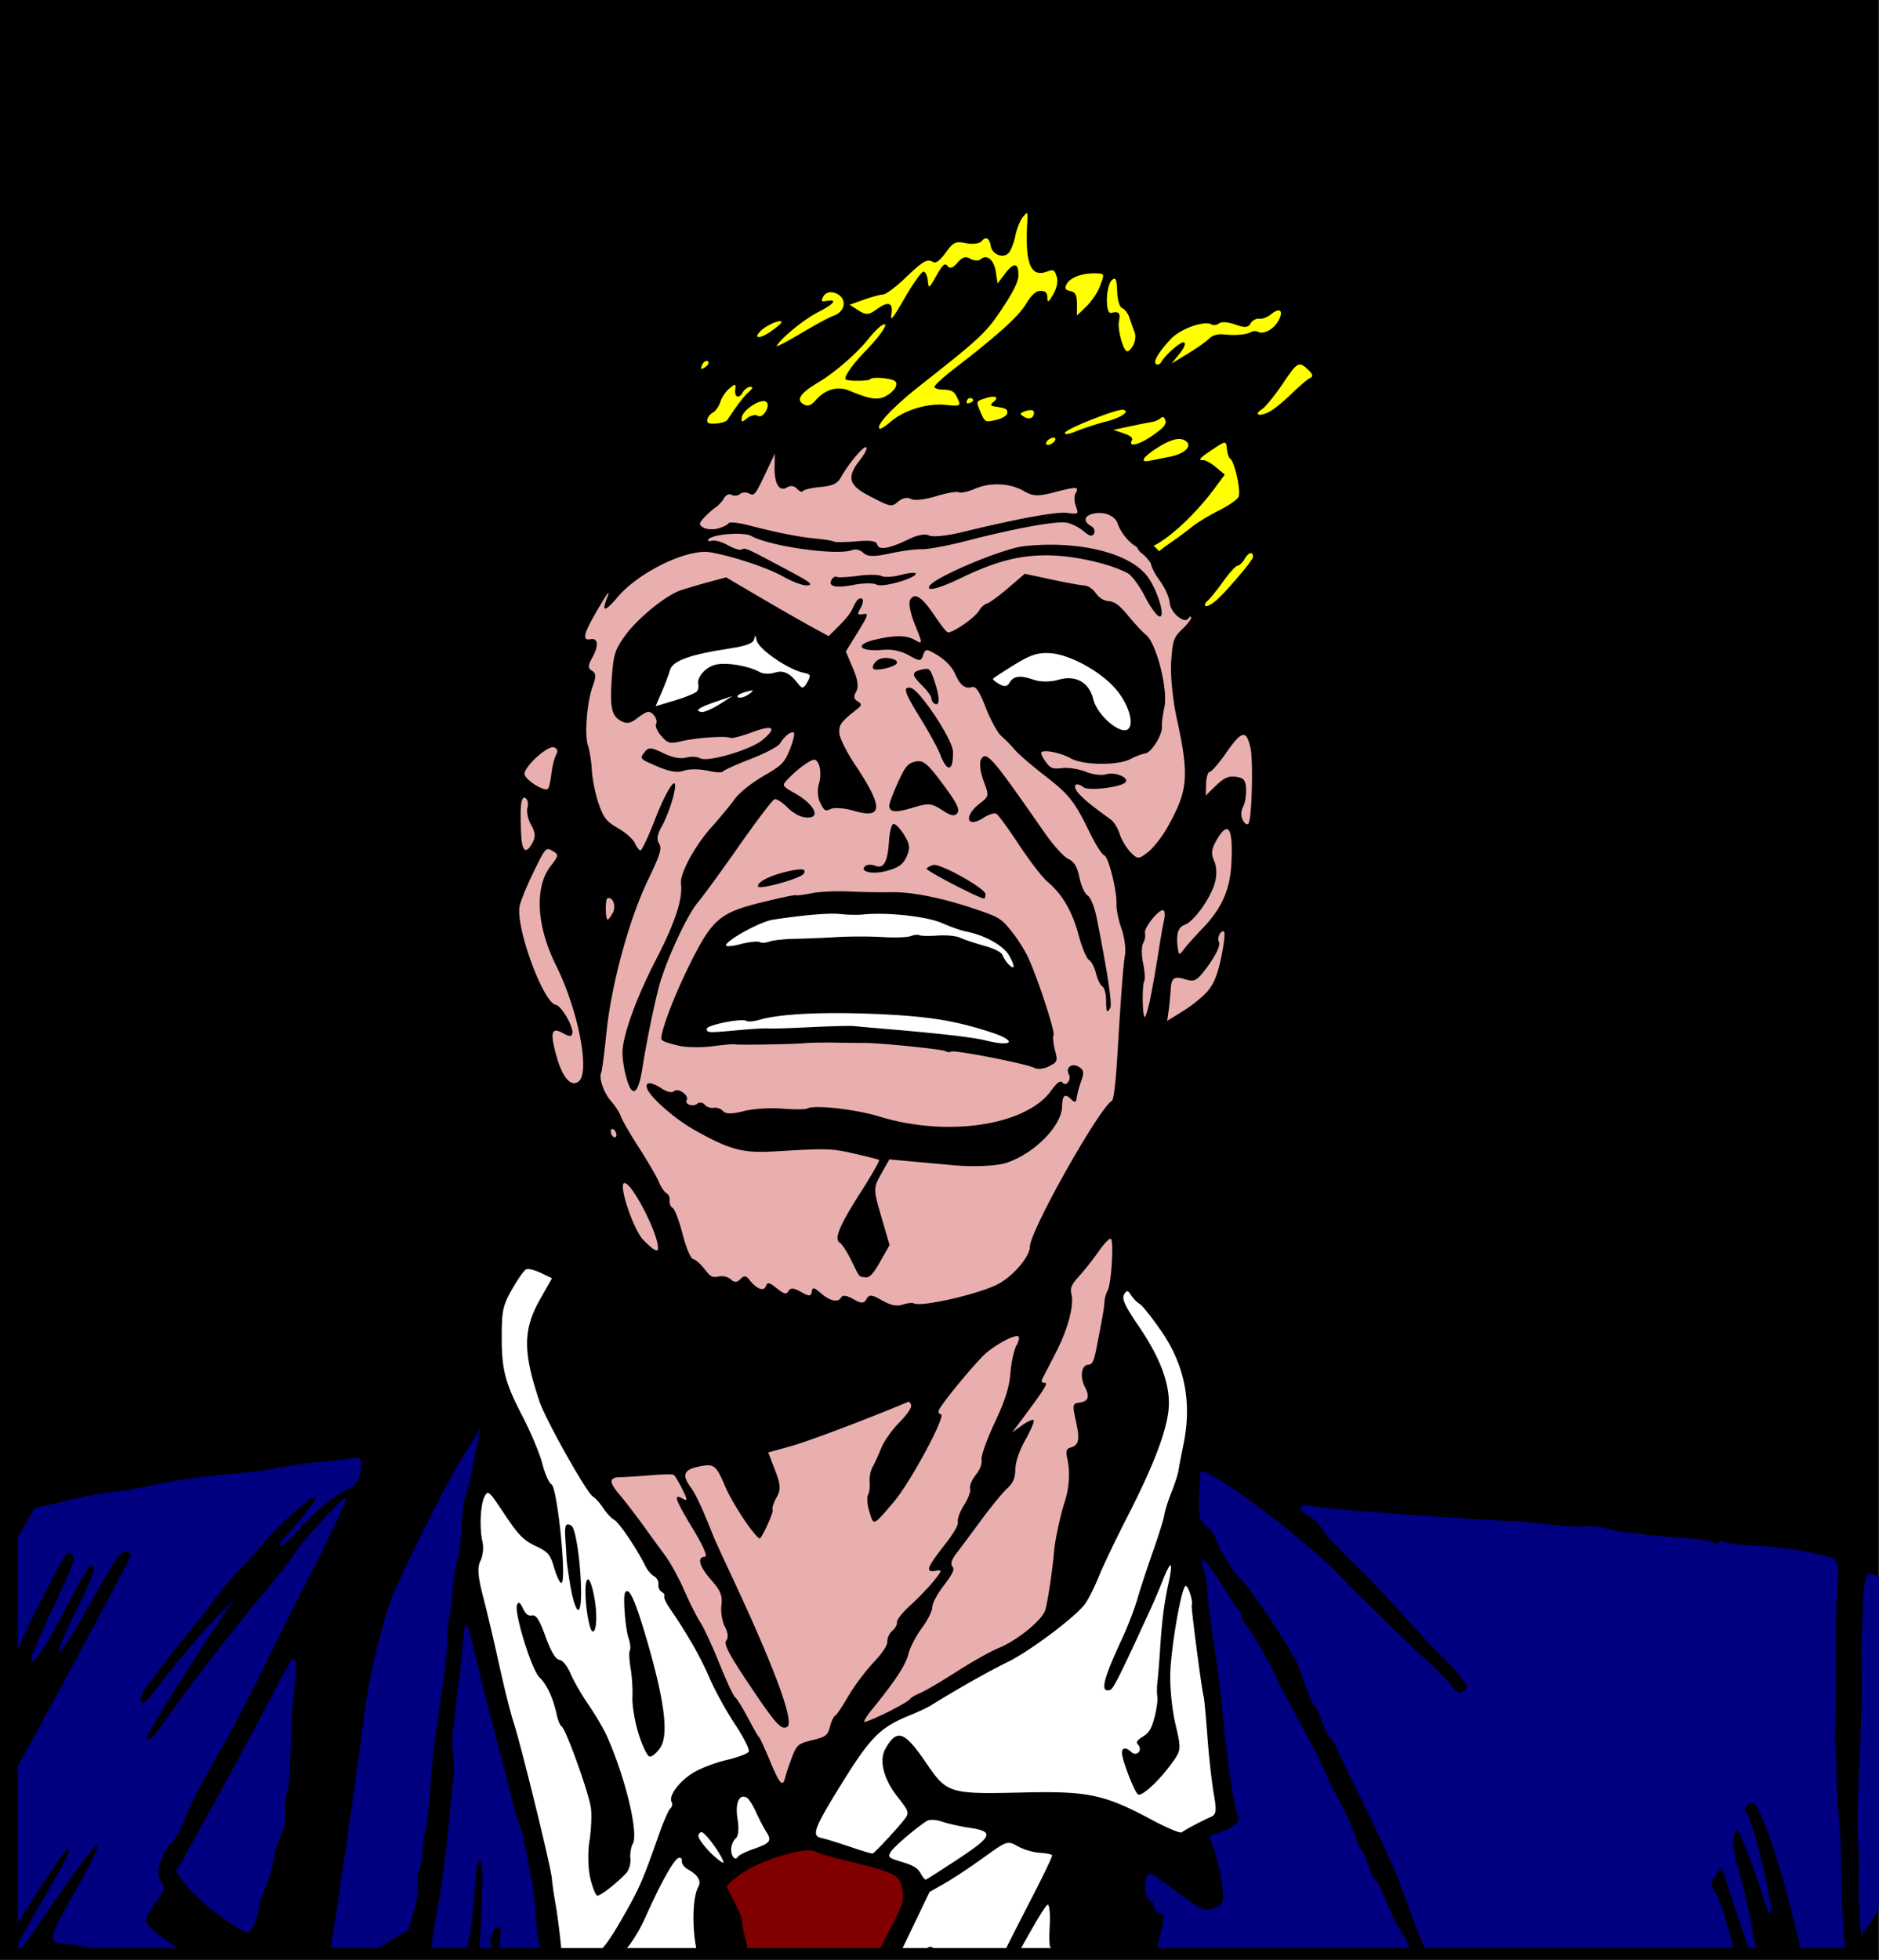 <svg xmlns="http://www.w3.org/2000/svg" width="614.32" height="640.565" viewBox="0 0 575.925 600.53"><rect x="0" y="0" width="575.925" height="600.53" fill="#808080" stroke="none"/><path fill-rule="evenodd" d="M0 0h575.85v600.53H0z"/><path d="M314.74 65.348c-.2-.075-.578.363-1.225 1.172-.852 1.064-1.885 3.625-2.297 5.691-.413 2.067-1.32 4.427-2.014 5.244-1.59 1.871-5.054.6-5.523-2.025-.46-2.565-1.479-3.097-2.856-1.488-.605.707-2.732.968-4.724.58-3.274-.638-3.874-.36-6.235 2.889-1.797 2.472-3.02 3.366-3.918 2.857-1.828-1.036-2.905-.404-8.68 5.102-2.794 2.663-5.769 4.857-6.609 4.875-.84.017-3.489.729-5.889 1.582l-4.363 1.55 2.729 1.74c2.299 1.467 3.16 1.423 5.476-.277 3.63-2.664 5.214-2.173 4.61 1.432-.401 2.39.364 1.456 4.107-5.016 2.53-4.376 5.093-7.977 5.695-8 .602-.023 1.213 1.183 1.356 2.68.252 2.632.337 2.586 2.64-1.479 1.935-3.412 2.579-3.964 3.424-2.937.749.91 1.6.618 3.03-1.035 1.504-1.74 2.467-2.025 3.96-1.178 1.086.615 2.531.66 3.213.098 1.933-1.59 4.039.251 4.606 4.029l.515 3.438 2.293-3.032c2.67-3.53 4.155-3.351 4.094.492-.03 1.947-1.406 4.79-4.838 9.993-4.978 7.548-6.786 9.254-24.974 23.556-8.673 6.82-14.172 12.659-12.705 13.49.28.16 1.806-.82 3.39-2.177 4.126-3.533 11.167-5.692 16.758-5.135 4.492.447 4.759.335 3.87-1.637-1.153-2.555-1.796-2.965-4.768-3.037-1.26-.03-2.382-.39-2.495-.799-.113-.408 2.608-2.915 6.047-5.572 13.625-10.524 19.591-15.901 21.996-19.818 1.815-2.956 3.079-4.083 4.538-4.047 1.51.037 2.029.562 2.046 2.082.02 1.66.353 1.464 1.823-1.078 1.112-1.925 1.508-3.993 1.037-5.418-.707-2.137-.937-2.244-3.117-1.455-4.851 1.754-6.613-2.65-5.92-14.795.12-2.095.153-3.04-.104-3.137zm20.97 18.408c-3.936-.095-7.618 1.25-8.717 3.188-.796 1.404-.567 1.894 1.041 2.234 1.58.334 2.059 1.26 2.059 3.97v3.536l2.826-2.715c1.554-1.494 3.402-4.198 4.107-6.012 1.01-2.595 1.392-3.561.819-3.937-.344-.226-1.033-.237-2.135-.264zm5.775 1.649c-.165.027-.359.14-.586.326-1.998 1.637-2.23 10.7-.26 10.156 2.247-.62 2.857.037 2.333 2.516-.492 2.323 1.088 8.485 2.361 9.207.409.231 1.29-.542 1.957-1.719s.885-2.994.482-4.037a113.512 113.512 0 01-1.56-4.422c-.456-1.387-1.462-2.732-2.238-2.992-.788-.264-1.478-2.542-1.559-5.153-.07-2.293-.224-3.452-.592-3.785a.389.389 0 00-.338-.097zm-86.902 4.138c-.943.027-1.754.48-2.207 1.28-.83 1.464-.676 1.689.96 1.396 3.534-.632 2.388.903-2.546 3.41-4.281 2.175-11.341 7.92-12.738 10.364-.272.478 3.065-1.25 7.42-3.838 4.355-2.59 8.829-5.01 9.94-5.38 3.642-1.209 4.171-4.911 1.493-6.55a5.048 5.048 0 00-1.344-.563 3.43 3.43 0 00-.978-.119zm137.15 5.594c-.526.055-1.27.43-2.172 1.178-1.07.887-2.698 1.501-3.617 1.363-.918-.138-2.101.508-2.629 1.438-.73 1.289-1.845 1.369-4.695.334-2.056-.747-4.27-.92-4.918-.387-.648.533-1.687.697-2.309.363-2.397-1.287-9.687 1.343-12.638 4.559-3.837 4.182-5.446 6.997-4.356 7.615.479.271 1.149.005 1.49-.592 1.388-2.424 6.195-6.547 7.06-6.056.584.33.048 1.615-1.456 3.484l-2.383 2.96 3.422-2.083c4.498-2.739 6.786-4.328 8.438-5.867.744-.694 2.46-1.144 3.816-.996 3.666.397 7.014.15 8.492-.631.722-.381 1.71-.467 2.2-.19 1.726.98 4.802-.605 6.298-3.244 1.01-1.782 1.056-2.935.41-3.197a.94.94 0 00-.453-.05zm-152.656 3.285c-1.197-.004-4.295 1.44-5.79 2.86-2.719 2.579-.492 2.712 3.12.187 1.81-1.265 3.226-2.534 3.147-2.82a.25.25 0 00-.09-.133c-.083-.064-.216-.093-.387-.094zm32.088.946c-.149-.022-.392.055-.738.24-.85.454-2.68 2.262-4.067 4.017-3.627 4.588-10.45 10.528-15.611 13.59-5.45 3.234-6.84 5.318-4.445 6.676 1.23.698 2.322.35 3.619-1.148 2.948-3.409 6.727-4.539 10.283-3.073 6.264 2.583 8.625 2.987 10.963 1.875 2.906-1.382 4.51-3.992 2.984-4.857-1.577-.894-6.97-1.255-7.412-.496-.347.592-6.465.677-7.48.101-.871-.493 1.88-4.477 6.084-8.808 3.9-4.018 6.441-7.577 5.937-8.065a.204.204 0 00-.117-.052zm-54.613 11.242c-.415.027-.892.372-1.198.91-.406.718-.584 1.391-.396 1.498.188.107.9-.265 1.582-.826.682-.562.86-1.237.396-1.5a.678.678 0 00-.384-.082zm181.91 1.086c-1.237-.013-2.46 1.672-5.254 5.82-2.468 3.664-5.346 7.205-6.397 7.87-2.688 1.699-.843 2.387 2.202.821 1.38-.71 4.479-3.22 6.884-5.58 2.406-2.36 4.977-4.532 5.713-4.828.894-.358.782-1.087-.336-2.187-.781-.77-1.389-1.335-1.933-1.645-.307-.174-.594-.268-.88-.271zm-173.235 6.254c-.25-.03-.745.324-1.625 1.046-1.11.913-2.378 2.782-2.816 4.153-.438 1.37-1.464 2.843-2.28 3.271-.815.429-1.574 1.401-1.689 2.16-.164 1.095.387 1.342 2.664 1.196 1.58-.102 3.152-.614 3.495-1.137 2.896-4.427 4.868-7.007 6.462-8.455 1.006-.914 1.34-1.408 1.034-1.582-.102-.058-.277-.077-.52-.068-.748.028-1.79.81-2.316 1.738-1.192 2.103-2.596 1.444-2.264-1.063.108-.815.105-1.23-.145-1.26zm79.344 3.613c-.614-.025-1.56.146-2.761.543-2.615.865-2.639.927-1.444 3.754 1.522 3.6 1.547 3.615 5.149 2.756 1.64-.392 3.071-1.26 3.181-1.932.213-1.301-.303-1.605-3.537-2.078-1.626-.237-1.762-.53-.66-1.438.954-.785 1.083-1.316.572-1.517a1.554 1.554 0 00-.5-.088zm-7.04.422c-.407-.055-.817.121-1.02.48-.272.479-.32.969-.11 1.088.211.12.847-.037 1.414-.348.567-.31.618-.798.112-1.085a1.104 1.104 0 00-.397-.135zm-63.614.92c-2.16.067-6.296 3.023-6.557 5.007-.199 1.514.042 1.55 1.631.247 1.025-.842 2.464-1.19 3.197-.774.842.477 1.786-.046 2.565-1.42.757-1.336.741-2.455-.047-2.902-.211-.12-.48-.168-.79-.158zm110.307 2.66c-1.799-.334-17 5.64-17.764 6.98-.416.735 1.055.563 3.365-.39 2.259-.933 6.374-2.27 9.145-2.973 4.09-1.037 6.825-2.698 5.886-3.387-.134-.098-.342-.176-.632-.23zm-28.528.125c-.505.03-1.12.161-1.683.375-1.523.577-1.518.864.025 1.738 1.061.602 2.159.49 2.584-.26.407-.717.396-1.498-.023-1.736a1.121 1.121 0 00-.44-.113 3.068 3.068 0 00-.463-.004zm40.7 2.105c-.205.007-.447.138-.739.387-.582.495-1.705.993-2.494 1.105-.79.113-3.788.705-6.664 1.317l-5.229 1.113 3.13 1.069c2.13.727 2.94 1.405 2.535 2.12-1.268 2.237 2.18 1.438 6.363-1.476 3.349-2.332 4.27-3.42 3.902-4.602-.177-.569-.368-.897-.611-1a.463.463 0 00-.194-.033zm-33.5 6.315c-.458.003-1.088.26-1.6.681-.682.562-.903 1.212-.49 1.446.412.233 1.308-.034 1.99-.596.682-.562.902-1.214.49-1.447a.786.786 0 00-.39-.084zm38.687.424c-1.794-.076-4.216.923-7.398 3.037-4.024 2.672-4.832 4.208-1.913 3.634 1.246-.244 4.16-.826 6.479-1.293 4.674-.94 6.968-3.504 4.422-4.947-.464-.262-.992-.406-1.59-.431zm13.732 1.115c-.523.013-1.48.629-3.32 1.844-4.296 2.835-4.965 3.58-3.154 3.511.688-.026 2.444.962 3.902 2.194l2.652 2.236-2.816 3.818c-6.091 8.265-13.922 15.492-19.025 18.014.56.382 1.003.886 1.484 1.361l.24.301a26.32 26.32 0 012.403-1.861c2.594-1.777 6.01-4.286 7.593-5.574 1.583-1.29 5.252-3.527 8.155-4.975 2.902-1.448 5.678-3.338 6.166-4.2.884-1.56-1.165-11.004-2.559-11.794-.403-.229-.844-1.57-.978-2.983-.106-1.1-.18-1.72-.543-1.86a.498.498 0 00-.2-.032zm8.108 33.844c-.508-.026-1.294.661-1.873 1.683-.662 1.168-1.655 2.141-2.207 2.162-.552.021-2.546 2.199-4.43 4.838-1.884 2.64-4.046 5.31-4.805 5.934-.758.624-1.023 1.336-.59 1.582.434.246 1.955-.572 3.381-1.819 2.594-2.266 9.722-10.53 10.946-12.689.357-.63.255-1.366-.223-1.637a.447.447 0 00-.2-.054z" fill="#ff0"/><path d="M265.282 137.04c-1.172.23-5.288 5.233-7.637 9.376-1.01 1.784-2.544 2.48-6.191 2.81-2.666.242-5.052.803-5.305 1.249-.252.446-1.078.143-1.834-.672-.904-.975-1.976-1.121-3.144-.424-2.358 1.406-3.883-1.217-3.764-6.478l.088-3.887-3.113 6.568c-2.816 5.944-3.265 6.485-4.71 5.666-.877-.497-2.153-.446-2.835.116-.682.561-1.84.68-2.572.265-.767-.434-1.766.007-2.352 1.041-.56.989-1.728 2.266-2.598 2.838-.869.572-2.447 1.972-3.507 3.11-1.62 1.736-1.647 2.228-.172 3.064.966.548 2.98.657 4.48.242 1.5-.414 2.944-1.136 3.207-1.601.264-.465 3.07-.168 6.237.66 8.408 2.198 15.424 3.58 20.623 4.062 2.52.234 4.95.635 5.402.89.451.257 3.531.229 6.846-.06 4.398-.383 6.14-.116 6.443.983.508 1.836 3.588 1.302 9.832-1.707 2.603-1.255 4.986-1.674 6.057-1.067.97.55 5.437.108 9.927-.982 17.55-4.26 29.12-6.379 32.457-5.943 3.447.45 3.478.424 2.6-2.053-.489-1.379-.527-3.145-.084-3.926.446-.787.619-1.284.303-1.506-.527-.37-2.408.027-6.643 1.133-5.104 1.333-6.71 1.287-9.373-.271-4.305-2.52-10.288-2.826-15.096-.774-2.169.926-4.422 1.412-5.007 1.08-.586-.332-3.722.218-6.97 1.223-3.246 1.004-6.691 1.379-7.655.832-1.07-.606-2.556-.328-3.813.713-2.227 1.845-2.195 1.849-9.072-1.7-6.191-3.193-6.862-5.704-2.885-10.78 1.625-2.075 2.486-3.809 2.024-4.071a.278.278 0 00-.194-.02zm72.014 20.154a8.072 8.072 0 00-2.512.281c-2.558.707-2.731 2.382-.383 3.713.943.534 1.354 1.55.928 2.3-.593 1.047-1.324.871-3.297-.794-1.394-1.177-3.763-2.328-5.265-2.559-3.264-.501-15.913 1.812-30.311 5.545-5.753 1.492-11.985 2.663-13.848 2.604-1.863-.06-6.297.527-9.853 1.304-4.822 1.054-6.886 1.01-8.113-.16-1.01-.962-2.387-1.29-3.557-.846-4.529 1.717-25.257-1.202-30.785-4.336-2.39-1.354-12.153-.555-13.201 1.08-.282.441.223.599 1.123.35s3.098.378 4.888 1.393c1.79 1.014 3.69 1.605 4.221 1.314 1.11-.608 1.072-.624 13.256 5.854 7.81 4.152 8.836 4.913 6.928 5.134-1.29.15-4.51-1.025-7.59-2.771-4.63-2.624-15.51-6.23-22.229-7.365-6.987-1.181-21.915 6.048-28.435 13.771-3.804 4.506-4.9 4.633-3.274.377 1.112-2.91.547-2.264-2.46 2.82-4.665 7.885-5.265 10.158-2.551 9.672 2.452-.438 2.633 1.985.44 5.895-1.223 2.184-1.213 3.048.042 3.76 1.217.69 1.283 1.847.264 4.58-1.812 4.853-2.637 15.022-1.493 18.4.504 1.488 1.036 4.882 1.182 7.541.146 2.66 1.064 7.189 2.04 10.065 1.52 4.483 2.376 5.575 6.001 7.662 2.326 1.338 4.654 3.419 5.172 4.62.518 1.203 1.286 2.171 1.709 2.155.422-.016 2.406-4.242 4.402-9.392 4.177-10.765 7.667-15.062 5.557-6.84-.708 2.76-2.216 6.671-3.35 8.693-1.503 2.68-1.756 4.16-.933 5.461.94 1.488.382 3.33-3.354 11.086-5.822 12.089-11.213 31.828-12.756 46.701-.659 6.354-1.376 11.896-1.593 12.316-.848 1.64.691 6.204 2.964 8.797 1.314 1.499 2.69 3.638 3.059 4.756.37 1.118 2.87 5.44 5.555 9.602 2.684 4.162 5.396 8.829 6.029 10.373.633 1.544 1.697 3.117 2.365 3.496.668.379 1.108 1.403.977 2.277-.132.874.28 1.884.916 2.244.635.36 2.013 3.991 3.062 8.069 1.05 4.077 2.492 7.503 3.207 7.611.716.109 2.277 1.464 3.467 3.012 1.885 2.45 2.456 2.75 4.42 2.316 1.24-.273 2.906.133 3.7.905 1.01.982 1.878.956 2.894-.088 1.078-1.109 1.76-1.093 2.648.064 2.221 2.891 4.525 3.84 5.155 2.121.49-1.34 1.057-1.235 3.378.629 2.237 1.796 2.947 1.958 3.592.82.59-1.039 1.61-.96 3.82.293 2.454 1.39 3.069 1.382 3.284-.047.223-1.482.644-1.428 2.699.35 2.898 2.507 5.375 3.046 6.322 1.375.457-.805 1.708-.63 3.73.516 2.466 1.397 3.234 1.394 4.032-.014.835-1.473 1.568-1.412 4.768.402 2.675 1.517 4.527 1.895 6.34 1.295 1.408-.466 2.928-.639 3.376-.385 2.13 1.208 19.291-2.662 25.577-5.767 4.656-2.3 10.002-8.484 10.02-11.588.026-4.854 21.278-42.604 25.192-44.75.44-.241 1.116-5.62 1.5-11.951 1.288-21.235 1.886-29.205 2.46-32.686.313-1.902-.17-5.539-1.077-8.082-.906-2.543-1.6-5.889-1.539-7.435.167-4.277-2.441-14.632-3.787-15.034-.655-.195-2.694-3.443-4.533-7.218-4.595-9.432-6.194-11.425-14.004-17.465-3.736-2.89-7.726-6.346-8.865-7.682-1.14-1.335-2.993-3.22-4.12-4.19-1.126-.968-3.244-4.834-4.706-8.587-1.963-5.038-3.061-6.714-4.188-6.402-2.242.62-3.681-.504-5.291-4.123-.885-1.99-2.881-4.11-5.219-5.543-3.494-2.144-3.841-2.156-4.52-.153-.666 1.97-1.07 1.98-4.363.113-2.435-1.38-5.083-1.937-8.06-1.695-7.311.595-8.842-1.604-2.195-3.152 6.01-1.4 9.437-1.365 12.068.127 2.425 1.375 2.427 1.248.05-4.596-1.462-3.597-2.051-6.701-1.468-7.73 1.332-2.35 3.615-.87 7.41 4.802 1.704 2.546 3.493 4.856 3.979 5.131 1.12.636 8.455-4.384 9.754-6.676.538-.949 1.616-1.9 2.392-2.115.777-.215 3.695-2.352 6.486-4.75l5.077-4.36 8.146 1.747c4.48.96 9.013 1.793 10.07 1.848 1.166.06 2.564.982 3.55 2.34 1.116 1.538 2.384 2.314 4.048 2.474 1.808.174 3.29 1.295 5.842 4.412 1.88 2.298 4.395 4.989 5.586 5.983 3.172 2.647 6.704 16.72 5.553 22.117-.514 2.408-.853 5.01-.756 5.781.301 2.393-3.148 8.061-5.074 8.34-.986.142-3.045.92-4.577 1.73-3.903 2.064-14.549 1.925-18.37-.242-3.048-1.727-8.411-2.77-8.975-1.744-.16.282.464 1.564 1.379 2.844 1.42 1.987 2.158 2.267 5.05 1.916 1.864-.227 5.121.285 7.239 1.136 2.117.852 4.93 1.191 6.25.754 2.456-.812 6.841.879 6.023 2.323-.889 1.568-11.284 2.907-12.947 1.668-2.669-1.988-3.656-.338-1.285 2.146 1.938 2.03 3.407 3.213 9.605 7.732.97.708 2.207 2.715 2.748 4.46.541 1.744 2.025 4.232 3.297 5.529 2.192 2.235 2.471 2.234 5.36-.004 1.675-1.299 4.387-4.77 6.029-7.713 6.333-11.36 6.67-15.51 2.73-33.588-1.192-5.47-1.924-13.06-1.644-17.049.46-6.565.756-7.435 3.418-9.984 1.602-1.536 2.819-3.14 2.7-3.567-.117-.426-.474-.32-.79.239-1.123 1.98-5.584-1.686-5.782-4.75-.103-1.607-1.515-4.709-3.136-6.893-1.388-1.87-2.466-4.02-2.658-5.213-.038-.054-.08-.104-.118-.158-.361-.551-.8-1.053-1.214-1.564-.496-.514-.988-1.013-1.582-1.416-.58-.506-1.06-1.084-1.352-1.805l.021-.012c-2.375-1.298-4.97-4.37-5.906-7.2-.623-1.881-2.81-3.121-5.277-3.233zm43.857 67.996c-1.136-.051-2.774 1.82-5.517 5.756-2.12 3.04-4.304 5.547-4.852 5.568-.548.02-1.045 1.664-1.105 3.648l-.11 3.61 2.762-2.7c3.091-3.023 4.463-3.551 7.47-2.867 1.564.356 2.088 1.3 2.134 3.844.033 1.855-.361 4.113-.875 5.02-.515.907-.732 2.385-.483 3.285.48 1.738 1.646 2.773 2.14 1.9 1-1.763 1.432-19.276.57-23.054-.493-2.157-.986-3.462-1.675-3.872a.967.967 0 00-.459-.138zm-211.781 3.773c-2.25.165-8.24 5.611-8.604 8.028-.264 1.758 6.49 6.009 7.295 4.59.28-.494.719-2.636.975-4.76.256-2.125.9-4.63 1.43-5.563.563-.994.457-1.688-.323-2.097a2.572 2.572 0 00-.375-.159 1.019 1.019 0 00-.398-.039zm-8.775 15.475c-.974.19-1.211 3.492-.856 11.142.247 5.323 1.412 6.301 3.375 2.838 1.094-1.93 1.018-3.312-.308-5.62-.968-1.685-1.479-4.074-1.137-5.31.342-1.235.067-2.56-.611-2.945-.17-.096-.324-.132-.463-.105zm215.486 9.64c-.788-.128-1.893 1.052-3.309 3.55-1.472 2.596-1.605 4.008-.595 6.236.78 1.72.838 4.455.146 6.79-1.435 4.848-6.443 11.763-9.228 12.745-2.134.752-2.726 3.056-2 7.771.223 1.455.534 1.422 1.693-.187.78-1.084 3.448-4.078 5.926-6.653 5.695-5.918 8.249-11.638 8.69-19.449.358-6.365.02-9.93-1.005-10.668a.743.743 0 00-.318-.135zm-208.234 6.118c-.927.133-1.73 1.742-4.207 6.79-2.003 4.081-3.957 8.822-4.342 10.538-1.412 6.28 7.164 29.767 11.1 30.398 1.66.267 5.345 6.571 5.036 8.621-.17 1.134-.914 1.155-2.816.077-3.63-2.058-4.116-.328-2.01 7.144 1.852 6.568 4.473 9.479 6.805 7.559 3.512-2.891-.247-21.986-6.992-35.518-5.97-11.977-6.649-23.85-1.727-30.299 2.581-3.381 2.62-3.652.662-4.761-.642-.364-1.088-.61-1.51-.55zm18.818 14.986c-.146-.013-.3.001-.459.045-.698.193-.696 6.169.002 6.564.184.105.897-.802 1.584-2.013.936-1.652.424-3.935-.711-4.48a1.202 1.202 0 00-.416-.116zm169.69 3.73c-1.532.109-5.83 5.523-5.41 7.038.211.765-.041 2.142-.561 3.06-.52.918-.53 3.673-.022 6.121.509 2.449.675 4.893.37 5.432-.729 1.285-.581 11.268.163 11.062.316-.087 1.124-2.905 1.795-6.26.671-3.354 1.733-9.429 2.36-13.5.626-4.07 1.409-8.54 1.74-9.933.331-1.393.255-2.727-.168-2.967a.47.47 0 00-.268-.052zm18.43 6.463c-.897.112-1.764 2.145-1.175 3.22.636 1.16-1.438 5.133-4.955 9.485-1.94 2.402-2.848 2.765-5.158 2.051-3.676-1.135-4.491-.571-4.69 3.246a84.42 84.42 0 01-.615 6.305l-.453 3.135 5.04-3.121c2.769-1.716 6.169-4.515 7.556-6.22 1.81-2.224 2.945-5.149 4.025-10.364.827-3.996 1.191-7.44.807-7.659a.608.608 0 00-.383-.078zm-187.095 60.57c-.305.003-.51.295-.492.78.025.646.438 1.397.916 1.668.479.271.849-.036.824-.682-.024-.646-.435-1.396-.914-1.668a.672.672 0 00-.334-.097zm3.844 16.583a.514.514 0 00-.226.008c-1.788.494 2.837 14.275 5.82 17.34 2.89 2.97 4.396 3.917 4.531 2.851.47-3.722-7.085-18.751-9.863-20.11a.983.983 0 00-.262-.09zM340.48 379.59c-.414-.235-2.109 1.52-3.767 3.899-1.659 2.379-4.327 5.76-5.93 7.515-2.381 2.608-2.813 3.623-2.367 5.555.834 3.613-1.129 10.837-4.95 18.217a3591.1 3591.1 0 00-4.046 7.83c-.327.642.002 1.143.734 1.115 1.288-.049.167 1.733-7.787 12.35l-2.115 2.824 2.91-2.086c1.6-1.147 3.228-1.907 3.615-1.688.388.22-.677 2.85-2.365 5.844-1.943 3.449-3.116 6.813-3.197 9.178-.101 2.955-.64 4.208-2.582 6.008-1.35 1.25-4.88 5.557-7.84 9.568-2.961 4.012-6.38 8.603-7.602 10.205-1.545 2.027-1.934 3.263-1.279 4.059.74.898.185 2.137-2.586 5.777-2.155 2.832-3.548 5.461-3.58 6.76-.03 1.207-1.422 3.97-3.225 6.39-1.745 2.345-3.588 5.906-4.093 7.915-.864 3.433-3.998 8.2-11.266 17.132-1.496 1.84-2.49 3.475-2.207 3.635.283.16 3.413-1.141 6.957-2.89 3.544-1.75 6.649-3.54 6.899-3.98.25-.441 1.709-1.323 3.242-1.962s6.582-3.602 11.22-6.584c4.64-2.982 10.404-6.22 12.809-7.195 5.612-2.276 13.184-8.39 14.248-11.506.729-2.133 2.268-12.35 2.793-18.547.269-3.169 1.953-10.887 3.238-14.83 1.378-4.225 1.674-9.177.78-13.082-.529-2.307-.315-3.093.933-3.438 2.621-.724 2.968-2.386 1.694-8.11-1.1-4.94-1.022-5.43.904-5.653 2.907-.338 3.446-1.726 1.863-4.803-1.624-3.159-1.07-6.771 1.049-6.851 1.213-.046 1.7-1.041 2.486-5.057 1.92-9.81 2.35-12.297 2.451-14.21.057-1.065.497-2.633.979-3.483 1.14-2.012 1.961-15.265.98-15.82zm-28.925 29.82c-1.682.136-5.872 2.39-9.057 4.973-2.609 2.115-12.184 13.523-14.523 17.305-.517.833-.337 1.55.418 1.664 1.754.265-9.34 20.882-14.477 26.902-6.367 7.463-6.095 7.351-7.438 2.989-.65-2.116-.844-4.446-.43-5.178.416-.733.645-2.5.509-3.928-.137-1.428.269-3.511.9-4.63.634-1.119 1.82-3.722 2.645-5.784.827-2.068 3.289-5.568 5.494-7.807 2.414-2.451 3.863-4.555 3.662-5.318-.184-.694-.561-1.167-.84-1.05-13.8 5.74-30.705 12.118-36.012 13.585l-6.943 1.918 2.103 5.444c1.737 4.495 1.812 5.952.438 8.376-.915 1.615-1.45 3.324-1.188 3.801.375.684-3.476 9.066-4.021 8.754-1.9-1.088-8.276-10.723-10.453-15.803-2.973-6.936-3.45-7.274-8.621-6.132-4.07.898-4.682 2.54-2.217 5.94 1.789 2.466 3.767 6.692 7.152 15.274.39.99 2.931 6.541 5.649 12.338 13.105 27.963 19.31 44.801 16.976 46.08-1.87 1.026-3.492-.777-11.685-13-6.223-9.282-7.86-12.434-6.983-13.441.69-.79.53-2.456-.402-4.172-.853-1.57-1.35-4.53-1.104-6.578.366-3.038-.217-4.489-3.173-7.871-3.657-4.183-4.378-6.974-1.825-7.07.848-.033-.585-3.321-3.687-8.454-5.524-9.139-6.176-11.009-3.244-9.347 1.625.921 1.617.486-.059-2.906-1.084-2.196-2.282-4.169-2.66-4.383-.378-.214-3.668-.14-7.315.164-3.646.304-7.595.556-8.777.564-3.739.025-3.856 1.358-.47 5.366 1.81 2.142 5.024 6.31 7.144 9.263a858.431 858.431 0 006.787 9.317c1.614 2.171 4.287 7.039 5.94 10.816 1.652 3.777 3.86 8.166 4.908 9.752 1.048 1.586 3.684 7.287 5.857 12.668 2.173 5.38 4.326 9.994 4.783 10.254.458.26 2.197 3.056 3.866 6.215 1.668 3.158 3.22 5.848 3.449 5.978.229.13 1.68 3.26 3.222 6.953 3.19 7.64 4.04 8.583 4.834 5.373.31-1.247 1.259-4.067 2.112-6.265 1.431-3.687 1.912-4.082 6.195-5.11 4.053-.972 4.736-1.487 5.373-4.05.402-1.615 1.113-3.145 1.58-3.4.468-.257 2.259-2.907 3.98-5.89 1.722-2.982 5.155-7.6 7.63-10.261 3.052-3.283 4.474-5.435 4.421-6.69-.042-1.017.65-2.47 1.541-3.23.891-.76 1.532-1.956 1.422-2.658-.109-.702 1.734-3.021 4.094-5.153 2.36-2.131 5.57-5.465 7.133-7.41 2.595-3.228 2.658-3.503.73-3.158-3.333.596-2.903-.832 2.211-7.377 3.368-4.309 4.69-6.592 4.483-7.744-.161-.898.712-3.18 1.94-5.074 1.226-1.895 2.04-4.13 1.81-4.965-.236-.853.518-2.687 1.72-4.184 1.3-1.617 2-3.445 1.784-4.652-.2-1.116 1.563-6.09 4.013-11.324 3.26-6.965 4.49-10.849 4.848-15.303.263-3.283 1.085-7.047 1.826-8.365.746-1.316 1.002-2.594.578-2.834-.127-.073-.316-.096-.556-.077z" fill="#e9afaf"/><path d="M211.948 164.6c-3.48-.03-12.002 2.868-15.187 5.83-1.513 1.406-3.603 3.263-4.643 4.125-4.561 3.782-2.422 3.335 3.402-.71 3.508-2.438 8.852-5.075 11.875-5.86 3.024-.786 5.675-1.74 5.891-2.121.296-.523.201-.869-.185-1.065-.262-.132-.656-.195-1.153-.199zm111.074 2.314c-2.95-.04-5.99.095-9.062.424-6.515.698-27.237 9.38-29.035 12.164-1.226 1.9 2.878.87 9.705-2.431 11.022-5.332 18.84-7.234 28.166-6.856 7.764.315 17.945 2.742 22.896 5.457 1.217.668 3.531 3.796 5.145 6.951 1.613 3.156 3.61 5.966 4.435 6.245 2.238.755-.58-8.494-3.824-12.551-1.404-1.756-3.424-3.304-5.922-4.612-5.62-2.943-13.654-4.667-22.504-4.79zm-43.097 8.618c-.834.002-2.278.231-3.875.646-2.434.632-5.088.774-5.899.315-.81-.46-4.044-.482-7.187-.051-3.143.43-6.078.578-6.52.328-.442-.25-1.136.13-1.543.848-1.202 2.12 1.206 2.677 6.842 1.58 2.906-.566 6.07-.582 7.033-.036 1.724.977 12.269-2.073 11.89-3.439-.012-.048-.056-.086-.128-.115-.125-.052-.335-.077-.613-.076zM222.546 176.9l-5.434 1.477c-2.989.812-6.806 1.94-8.484 2.508-4.606 1.557-13.334 8.692-17.102 13.98-2.877 4.04-3.424 5.633-3.88 11.3-.816 10.128-.321 13.036 2.488 14.628 1.9 1.078 3.019.939 5.023-.625 1.418-1.106 2.99-2.027 3.494-2.047 1.468-.055 3.14 2.49 2.442 3.721-.352.62.364 2.27 1.588 3.666 2.015 2.3 2.61 2.45 6.28 1.594 4.602-1.073 13.663-1.683 14.864-1.002.44.249 3.424-.517 6.633-1.701 6.557-2.419 7.823-1.565 3.355 2.263-3.577 3.066-16.92 7.003-19.253 5.68-.905-.513-2.837-.606-4.293-.203-1.714.474-4.177-.01-6.98-1.371-3.793-1.84-4.52-1.863-5.813-.184-1.453 1.887-1.386 1.958 3.925 4.227 3.942 1.684 6.177 2.043 8.26 1.33 1.57-.538 4.8-.534 7.178.01 2.378.543 4.508.662 4.734.264.226-.399 4.053-2.131 8.504-3.85 4.452-1.719 8.5-3.842 8.998-4.72 1.21-2.135 3.358-3.843 4.217-3.356.382.217-.132 2.477-1.147 5.023-1.681 4.222-2.402 4.952-8.183 8.293-3.487 2.015-7.391 5.137-8.676 6.938-1.284 1.8-4.58 5.784-7.328 8.853-5.013 5.602-9.636 14.196-9.24 17.182.61 4.6-1.76 11.838-7.54 23.043-6.102 11.83-10.201 23.075-10.39 28.5-.054 1.55.399 4.78 1.004 7.178 1.799 7.126 3.742 6.354 5.068-2.012 1.474-9.297 4.141-22.108 5.567-26.733 2.519-8.17 8.436-20.689 11.443-24.212 1.562-1.83 7.244-9.623 12.627-17.319 5.383-7.696 10.289-14.14 10.9-14.318.612-.178 2.335.9 3.83 2.394 1.704 1.703 3.672 2.864 5.272 3.11 5.388.827 3.63-3.653-2.88-7.344-3.982-2.257-4.026-2.348-2.15-4.316 3.265-3.424 7.539-6.423 8.432-5.916 1.498.849 2.003 4.452 1.055 7.523-.506 1.638-.293 4.188.469 5.67 1.295 2.519 1.511 2.638 3.32 1.822 1.064-.48 4.204-.213 6.977.592 9.008 2.615 9.084-1.04.302-14.215-2.524-3.787-4.667-8.085-4.761-9.553-.17-2.636.424-3.423 5.78-7.668 1.101-.871 1.057-1.412-.169-2.107-1.162-.658-1.298-1.534-.457-2.96.826-1.403.524-3.608-.982-7.167l-2.174-5.142 3.638-5.907c3.263-5.294 3.433-5.872 1.627-5.549-1.747.313-1.844.059-.722-1.92.711-1.254.902-2.504.424-2.775-.922-.522-1.819.452-3.063 3.322-.418.964-2.204 3.185-3.967 4.936l-3.205 3.184-5.373-2.928c-2.956-1.61-10.033-5.664-15.725-9.008l-10.347-6.082zm48.808 24.714c-1.608.027-2.823.696-3.574 1.984-.346.594-.329 1.232.04 1.42 1.186.605 6.416-.674 7.005-1.713.229-.403.071-.765-.44-1.059-.306-.175-.74-.325-1.294-.445a7.615 7.615 0 00-1.737-.187zm12.434 3.34c-.295.013-.638.076-1.047.167-3.433.768-3.47 1.602-.223 4.807 1.605 1.584 2.938 3.391 2.961 4.02.024.628.412 1.354.862 1.609 1.685.956 1.806-1.517.3-6.162-.904-2.79-1.348-3.952-2.087-4.313-.222-.108-.47-.143-.766-.129zm-5.12 5.765c-1.965-.087-1.168 1.92 3.54 9.524 2.55 4.118 5.227 9.025 5.947 10.906 2.18 5.691 4.049 5.3 3.94-.822-.063-3.486-9.085-17.277-12.412-19.319-.222-.136-.418-.22-.584-.246a4.14 4.14 0 00-.43-.043zm23.343 20.996c-.567-.075-.943.326-1.317.985-.57 1.005-.241 3.852.752 6.52 1.754 4.704 1.747 4.745-1.17 7.005-5.048 3.912-3.99 7.738 1.203 4.352 1.556-1.015 3.318-1.567 3.914-1.229.597.338 3.718 4.613 6.938 9.504 3.22 4.89 7.115 9.953 8.654 11.248 4.574 3.848 7.681 9.153 9.612 16.41 1 3.758 2.428 7.191 3.175 7.631.747.44 1.72 2.3 2.166 4.133.446 1.833 1.31 3.617 1.916 3.96.608.345 1.132 2.194 1.166 4.11.07 3.932.256 4.295 1.27 2.506.644-1.136-.755-10.483-4.1-27.389-.669-3.382-1.926-6.553-2.795-7.045-.868-.492-2.007-2.956-2.53-5.476-.708-3.403-1.597-4.889-3.458-5.772-1.378-.653-4.641-4.266-7.252-8.025-11.147-16.053-15.412-21.968-17.508-23.186a1.75 1.75 0 00-.636-.242zm-20.38 1.53c-.458-.013-.934.073-1.468.22-2 .553-2.858 1.663-5.023 6.479-1.437 3.195-2.594 6.314-2.57 6.933.078 2.07 1.905 2.222 7.257.598 4.765-1.446 5.677-1.373 8.861.71 2.789 1.826 3.796 2.043 4.7 1.01.856-.977.028-2.854-3.233-7.331-3.736-5.13-5.592-7.437-7.154-8.252a3.06 3.06 0 00-1.37-.367zm-7.816 19.232c-.56.155-1.16 2.53-1.336 5.28-.407 6.41-1.607 8.54-4.242 7.519-1.126-.436-2.485-.395-3.021.092-1.972 1.79 2.43 2.707 6.814 1.421 3.608-1.058 4.785-1.939 5.893-4.418 1.115-2.494.949-3.786-.852-6.636-.922-1.46-1.977-2.65-2.683-3.088-.236-.146-.432-.209-.573-.17zm12.745 12.553a1.415 1.415 0 00-.522.013c-.9.249-1.808.753-2.018 1.123-.34.601 16.533 9.346 17.637 9.141.247-.046.427-.647.4-1.336-.033-.883-3.518-3.259-7.255-5.342-3.27-1.822-6.733-3.42-8.242-3.6zm-40.848 1.373c-.824-.064-2.238.147-4.332.62-5.286 1.198-9.399 3.288-9.037 4.595.313 1.134 13.202-2.467 14.025-3.918.32-.564.327-.942-.025-1.141-.147-.083-.357-.135-.631-.156zm83.326 60.008c-1.369.034-2.247 1.287-1.43 2.777.873 1.592-.819 3.893-1.898 2.582-.684-.83-1.649-.163-3.553 2.459-7.758 10.687-31.813 14.282-52.69 7.875-7.27-2.231-19.886-3.631-22.046-2.447-.575.315-4.082.33-7.795.033-3.713-.297-9.03.064-11.816.803-3.342.885-5.444.882-6.176-.008-.611-.743-1.895-1.209-2.852-1.038-.957.172-2.216-.267-2.797-.972-.605-.735-1.578-.85-2.281-.272-1.311 1.08-3.943.15-3.215-1.134.788-1.39-2.547-3.797-3.814-2.754-.772.635-2.19.33-3.998-.864-3.04-2.004-4.982-2.034-4.39-.068.817 2.72 8.622 9.566 14.866 13.041 10.69 5.949 14.58 6.964 24.455 6.377 16.082-.956 17.272-.92 24.334.705 3.83.882 7.2 1.736 7.49 1.9.293.166-2.228 4.61-5.599 9.877-6.539 10.218-8.289 14.439-6.426 15.494.637.361 2.217 2.799 3.514 5.418h.002c2.737 5.532 2.213 4.898 4.306 5.213 1.264.19 2.384-1 4.557-4.832l2.881-5.082-2.54-8.681c-2.467-8.437-2.466-8.806-.034-13.116l2.502-4.435 8.472.77c4.66.422 9.701.88 11.203 1.019 5.946.548 13.12.24 16.055-.691 8.494-2.697 17.06-11.288 17.205-17.254.084-3.456.84-4.156 2.621-2.424 1.348 1.31 1.655 1.235 1.895-.47.157-1.12.792-3.427 1.412-5.13.902-2.476.716-3.331-.932-4.265-.52-.296-1.032-.418-1.488-.407z"/><path d="M231.507 194.86c-.11-.038-.215.326-.377 1.072-.254 1.165-2.538 2.02-7.324 2.744-12.253 1.854-17.653 3.793-18.432 6.617-.377 1.367-1.529 4.425-2.559 6.795l-1.87 4.309 6.103-1.83c3.357-1.006 6.36-2.28 6.674-2.832.313-.553.454-1.419.314-1.924-.609-2.203 2.218-5.44 5.379-6.16 3.366-.767 10.097.383 13.48 2.3 1.003.569 3.07.64 4.596.159 2.727-.859 4.622.099 7.455 3.771.94 1.218 1.414 1.055 2.502-.865 1.173-2.07 1.049-2.428-.982-2.83-4.811-.952-13.961-7.23-14.55-9.984-.183-.864-.299-1.305-.41-1.342zm89.03 5.236c-3.014.02-5.294.917-9.665 3.611-3.458 2.133-6.391 4.06-6.518 4.284-.126.222.75.96 1.946 1.638 1.547.878 2.442.76 3.101-.402 1.213-2.14 3.308-2.396 7.506-.922 1.968.691 5.117.697 7.393.016 5.382-1.613 9.542.698 10.816 6.006 1.16 4.833 8.353 10.974 10.645 9.087 1.995-1.642.1-7.788-3.795-12.312-2.342-2.72-5.865-5.363-9.551-7.375-3.686-2.012-7.536-3.393-10.533-3.588-.469-.03-.915-.046-1.346-.043zm-90.18 11.494c-.51.062-1.507.317-2.563.666-1.409.466-2.122 1.095-1.586 1.399.536.303 1.836.006 2.89-.66 1.055-.667 1.77-1.296 1.588-1.399-.045-.026-.16-.026-.33-.006zm-5.846 1.678l-5.065 1.727c-5.349 1.822-6.731 2.82-4.383 3.173.782.118 3.23-.937 5.436-2.343l4.012-2.557z" fill="#fff"/><path d="M257.202 273.104c-3.298.008-6.691.233-8.459.596-2.357.482-4.535.757-4.84.609-.305-.147-5.129.868-10.718 2.258-12.67 3.15-14.993 5.19-21.934 19.25-4.112 8.33-7.584 17.122-8.492 21.508-.324 1.563.028 1.772 5.117 3.068 2.21.563 6.922.65 10.473.195 3.55-.455 6.635-.724 6.855-.6.504.286 17.55.005 21.611-.357 1.665-.148 5.842-.216 9.284-.152 3.44.064 7.298.104 8.57.09 4.6-.05 23.966 1.892 25.062 2.513.618.35 1.42.42 1.784.15.861-.637 23.37 3.766 25.54 4.997.918.52 2.915.304 4.436-.479 2.682-1.38 2.74-1.532 1.848-5.05-.506-1.996-.695-4.03-.416-4.522.53-.936-4.446-16.255-7.602-23.394-1.011-2.289-3.37-6.057-5.244-8.375-1.61-1.993-2.563-3.081-4.004-3.975-1.44-.894-3.367-1.594-6.922-2.807-10.18-3.474-19.797-5.406-26.119-5.244-2.887.074-8.57-.021-12.627-.213a65.094 65.094 0 00-3.203-.066z"/><path d="M254.405 279.985c-4.072.081-10.255.718-17.521 1.824-3.613.55-13.204 5.687-14.36 7.691-.36.617 1.571.547 4.282-.16 2.71-.707 5.406-1.013 5.992-.681.586.332 1.949.268 3.027-.141 1.079-.409 4.592-.79 7.807-.848 3.214-.057 9.057-.298 12.984-.535 3.928-.236 10.176-.236 13.885-.002 3.709.234 7.597.1 8.64-.295 1.044-.395 2.25-.519 2.68-.275.43.244 2.945.293 5.586.111 2.641-.182 5.7.102 6.801.631 1.1.529 4.35 1.621 7.225 2.43 3.353.943 5.442 1.983 5.828 2.902.88 2.1 2.975 4.341 3.379 3.615.194-.344-.443-1.954-1.41-3.576-.904-1.514-2.785-3.06-5.143-4.36v-.001a27.667 27.667 0 00-7.998-2.883c-1.428-.27-4.762-1.443-7.41-2.608-4.596-2.02-16.839-3.35-24.05-2.613-1.716.176-4.818.122-6.894-.12-.85-.1-1.972-.134-3.33-.106zm2.502 30.445c-10.894-.023-19.535.69-24.084 2.047-1.675.5-3.489.658-4.03.351-1.55-.878-12.218 1.261-12.173 2.442.047 1.234.402 1.245 10.05.355 4.003-.369 8.008-.59 8.901-.492.893.098 6.682-.078 12.865-.39s12.217-.46 13.407-.329c1.19.132 5.62.53 9.845.883 16.106 1.35 26.616 2.562 30.362 3.502 6.376 1.6 8.732.888 6.072-.683-.887-.524-2.331-1.142-4.37-1.803-11.223-3.64-19.302-4.926-35.267-5.611a285.826 285.826 0 00-11.578-.272z" fill="#fff"/><path d="M311.737 303.614a.766.766 0 01.354.109c.507.287.699.914.427 1.393-.27.478-.663.772-.875.652-.21-.12-.405-.747-.43-1.393-.018-.484.2-.77.524-.761zM340.573 356.99a.436.436 0 01.238.003c.918.311-.81 4.822-4.404 11.285-2.317 4.166-4.802 8.06-5.521 8.652-2.536 2.087-2.836.149-.62-3.992 3.704-6.918 8.965-15.251 9.987-15.816.12-.067.227-.11.32-.131z"/><path d="M161.577 388.864a.958.958 0 00-.297.068c-.623.28-2.552 3-4.289 6.047-2.768 4.856-3.164 6.547-3.209 13.7-.068 10.929.897 14.75 6.385 25.33 2.56 4.935 5.288 11.46 6.064 14.5.777 3.039 2.03 5.879 2.787 6.308 1.833 1.039 4.756 29.752 3.077 30.217-.445.122-1.435-1.909-2.2-4.512-1.257-4.28-1.812-4.933-5.789-6.838-3.692-1.768-5.2-3.312-9.414-9.633-4.87-7.305-5.053-7.47-6.13-5.568-1.317 2.322-1.668 9.72-.667 14.033.392 1.685.104 4.277-.64 5.758-.997 1.984-.778 4.885.832 11.03 1.201 4.584 3.41 13.946 4.91 20.802s3.457 14.69 4.348 17.408c2.348 7.163 11.525 44.53 11.806 48.074.132 1.655.632 5.122 1.112 7.703.48 2.582 1.256 8.577 1.726 13.325.01.108.026.2.037.306h12.67c1.663-1.871 3.409-4.559 6.018-9.11 5.257-9.168 6.201-11.316 11.101-25.263 1.474-4.192 3.124-7.99 3.668-8.437.545-.448.717-1.311.385-1.916-1.005-1.834 2.102-6.146 6.377-8.852 2.218-1.404 6.864-3.21 10.322-4.014 3.459-.803 6.572-1.963 6.922-2.58.35-.617-1.547-4.406-4.217-8.42-2.669-4.013-6.191-10.422-7.828-14.24-2.714-6.333-6.785-13.455-12.177-21.297-1.127-1.637-1.873-3.285-1.659-3.664.215-.379-.155-.997-.822-1.375-.666-.378-1.104-1.403-.973-2.277.132-.874-.468-1.99-1.334-2.48-.865-.491-2.044-1.86-2.62-3.043-2.522-5.176-7.997-13.321-9.544-14.198-.928-.526-2.478-2.178-3.443-3.67-.965-1.491-2.37-3.062-3.121-3.492-1.89-1.082-14.464-23.433-16.373-29.105-5.155-15.313-5.111-22.07.205-31.448l3.601-6.353-3.386-1.63c-1.63-.786-3.39-1.272-4.22-1.194zm183.889 6.797c-.29.021-.57.365-.944 1.025-.714 1.26.371 3.64 4.229 9.271 6.534 9.54 9.589 17.3 9.525 24.2-.062 6.733-4.155 17.865-12.691 34.515-3.516 6.858-7.522 15.253-8.902 18.655-1.38 3.401-3.336 7.206-4.348 8.455-3.474 4.285-17.016 14.362-23.572 17.539-5.552 2.69-15.647 8.396-23.391 13.224-1.085.676-4.141 2.11-6.791 3.184-8.674 3.515-11.746 6.571-20.113 20.014-8.934 14.35-9.878 16.788-6.74 17.433 1.2.247 5.131 1.458 8.734 2.69 3.603 1.231 6.762 2.17 7.02 2.085.596-.196 6.876-6.913 9.454-10.113 1.884-2.337 1.806-2.651-1.785-7.187-4.316-5.454-5.788-11.24-3.765-14.809 3.53-6.226 5.824-5.435 12.445 4.299 6.42 9.436 7.101 9.646 29.613 9.115 20.126-.474 25.068.577 39.727 8.438 4.569 2.45 8.654 4.143 9.078 3.763.758-.678 5.393-3.141 9.03-4.798 1.54-.703 1.665-1.882.747-7.047-.606-3.413-1.488-11.337-1.959-17.61-.47-6.272-.978-11.732-1.127-12.132-.512-1.38-3.935-27.51-3.666-27.985.537-.947-1.104-6.148-1.873-5.935-1.231.34-4.316 17.688-4.693 26.394-.187 4.32.507 11.438 1.543 15.818 1.806 7.641 1.776 8.114-.738 11.65-3.986 5.606-9.451 10.737-10.688 10.036-1.011-.573-4.635-9.77-4.93-12.512-.197-1.838 1.19-2.094 2.809-.52 1.65 1.605 3.652-.49 2.111-2.208-.695-.776-.378-1.302 1.512-2.502 1.911-1.214 2.626-2.407 3.547-5.936.634-2.43 1.017-5.27.85-6.314-.168-1.043-.15-3.101.04-4.574.19-1.473.552-5.923.805-9.89.573-8.973 1.272-14.393 2.664-20.616.597-2.665.854-4.977.57-5.137-.282-.16-1.293 1.723-2.247 4.186a187.593 187.593 0 01-3.618 8.582c-9.626 21-11.68 25.116-12.687 25.408-3.168.917-2.236-2.992 3.834-16.059 1.627-3.503 3.663-8.815 4.523-11.804.86-2.99 3.009-9.532 4.774-14.538 1.765-5.005 3.352-10.118 3.527-11.359.175-1.24 1.147-4.31 2.16-6.82 1.013-2.512 1.981-5.52 2.153-6.688.171-1.167.841-4.667 1.488-7.777 2.687-12.923.479-24.37-6.723-34.84-2.857-4.154-5.861-7.929-6.676-8.39-.814-.462-2.007-1.676-2.652-2.696-.365-.577-.646-.942-.894-1.098a.49.49 0 00-.3-.085zM228 550.537a1.286 1.286 0 00-.277 0c-1.556.161-2.308 2.845-1.674 6.743.496 3.05.29 5.338-.543 6.023-.739.608-1.368 2.09-1.397 3.291-.055 2.284 1.281 3.743 2.102 2.295.262-.462 2.41-1.509 4.771-2.33 5.145-1.788 5.664-2.5 3.866-5.297-.756-1.176-2.154-3.861-3.108-5.969-.953-2.107-2.222-4.11-2.818-4.447a2.273 2.273 0 00-.922-.31zm57.414 7.112c-.578.026-1.054.13-1.346.32-3.69 2.412-10.255 8.063-11.105 9.563-.875 1.543-.593 1.783 3.556 3.025 3.412 1.02 4.78 1.856 5.637 3.436.622 1.147 1.353 2.023 1.627 1.947.274-.076 4.672-2.882 9.774-6.237 7.569-4.977 10.073-7.165 8.175-8.423a3.23 3.23 0 00-.437-.24c-.882-.407-2.317-.712-4.27-.999-2.765-.406-6.495-1.246-8.287-1.867-1.12-.388-2.361-.568-3.324-.525zm-70.338 3.736c-.084-.02-.154-.019-.207.01-1.386.76-1.043 1.795 1.639 4.941 2.105 2.47 5.634 5.275 5.246 4.17-.915-2.603-4.848-7.982-6.387-8.974a1.087 1.087 0 00-.29-.145zm94.078 3.293c-1.446.04-3.203 1.285-7.742 4.56-4.048 2.922-9.414 6.474-11.926 7.895l-4.568 2.584-8.254 17.205h7.496c.343-.272.807-.41 1.203-.361.142.017.273.059.387.123.1.057.187.143.267.238H308.4a2204.149 2204.149 0 018.1-15.867c3.385-6.559 6.079-12.197 5.986-12.531-.011-.041-.046-.083-.105-.125-.413-.294-1.923-.58-3.65-.672-1.974-.105-5.021-1.002-6.772-1.994-1.178-.668-1.935-1.079-2.803-1.055zm-100.877 4.572a1.03 1.03 0 00-.232.031c-1.42.345-5.375 7.378-10.17 18.086-1.668 3.726-3.557 6.898-5.684 9.555h21.18c-.042-.26-.07-.506-.117-.77-1.172-6.653-.838-15.092.707-17.816 1.1-1.942.084-3.735-3.16-5.574-1.117-.633-1.929-1.74-1.803-2.46.11-.628-.205-1.062-.72-1.052zm112.93 14.371c-.435-.246-3.124 4.108-8.22 13.301h9.23a.832.832 0 00-.26-.232c-.324-.184-.422-3.083-.219-6.446.203-3.362-.036-6.342-.531-6.623z" fill="#fff"/><path d="M147.327 437.342l-5.697 9.414c-6.776 11.192-20.847 39.712-22.768 46.147-3.283 10.997-6.072 23.17-6.908 30.138-1.832 15.278-7.37 53.545-10.594 73.881h14.524c.44-.272.858-.552 1.308-.818l7.916-4.682 1.664-5.379c.916-2.958 1.463-6.725 1.213-8.375-.25-1.649-.04-3.73.467-4.625.507-.894.966-3.531 1.022-5.859.055-2.328.384-4.735.732-5.35.349-.614.98-5.436 1.402-10.716 1.168-14.632 1.504-17.804 2.623-24.643 1.685-10.293 3.073-22.272 2.813-24.268-.133-1.023.12-3.727.562-6.005.442-2.279.97-6.526 1.172-9.44.203-2.914.808-6.71 1.346-8.434.538-1.723 1.15-6.515 1.36-10.648.209-4.133.686-8.059 1.062-8.723.376-.663 1.605-5.797 2.732-11.41l2.05-10.205zm-38.307 9.338a4.531 4.531 0 00-1.136.154c-1.006.252-4.964.713-8.791 1.026-3.828.313-9.996 1.16-13.71 1.88-3.712.721-11.073 1.637-16.357 2.036-5.284.399-14.3 1.7-20.033 2.892-5.733 1.192-12.32 2.318-14.639 2.504-2.318.186-8.61 1.382-13.982 2.655l-9.77 2.314-5.207 8.871v34.658c1.39-3.42 4.257-9.51 7.415-15.664 7.373-14.367 7.76-14.95 9.154-13.765 1.302 1.108.746 2.735-5.319 15.535-3.725 7.863-6.867 15.128-6.982 16.144-.445 3.94 3.608-1.924 10.658-15.425 6.003-11.496 7.284-13.475 8.123-12.547.751.83-.456 4.086-4.894 13.19-8.847 18.146-6.728 17.271 4-1.653 7.87-13.885 9.478-16.26 10.87-16.051.9.135 1.7.481 1.78.77.167.604-17.758 34.075-34.805 65.115v48.015c9.501-15.274 14.544-22.72 15.66-22.945.09-.018.156.01.2.072.393.585-2.723 6.566-8.44 16.195-3.836 6.462-6.268 10.868-7.42 13.366v.9H6.53c.96-1.073 2.166-2.635 3.383-4.418 13.314-19.502 19.029-27.283 19.963-27.172.03 0 .054.015.074.035.43.422-2.406 6.22-7.035 14.387-8.755 15.444-8.77 15.729-.873 16.09 1.04.048 3.133.46 5.705 1.078h26.668c-5.841-3.846-9.604-7.038-9.697-8.428-.048-.721 1.29-3.192 2.972-5.492 2.661-3.64 2.9-4.435 1.842-6.11-.67-1.058-1.11-2.782-.978-3.832.368-2.938 2.971-8.213 4.322-8.761.665-.27 2.366-3.459 3.777-7.084 1.412-3.626 5.528-11.637 9.149-17.803 3.62-6.166 10.143-18.504 14.494-27.418 4.35-8.914 10.087-20.405 12.748-25.535 8.522-16.427 13.871-27.971 12.79-27.608-1.381.465-13.798 14.148-15.376 16.946-.678 1.196-4.297 5.868-8.05 10.379-10.493 12.609-23.082 28.761-29.784 38.21-6.095 8.594-7.176 9.719-7.66 7.967-.227-.822 19.122-31.42 24.955-39.463l2.066-2.851-2.64 2.527c-4.9 4.686-14.23 15.433-19.887 22.905-4.356 5.752-5.75 7.084-6.193 5.914-.316-.832.279-2.68 1.322-4.114 3.79-5.208 11.182-14.72 14.39-18.513 1.808-2.137 4.846-6.041 6.752-8.676 1.907-2.635 5.3-6.66 7.541-8.943 2.242-2.284 4.772-5.05 5.623-6.149 4.479-5.778 16.679-16.985 17.8-16.35.658.374-4.18 6.843-8.606 11.508-1.465 1.544-2.478 3.149-2.25 3.565.228.416 2.018-.991 3.976-3.125 7.077-7.711 11.494-11.57 15.52-13.559 3.46-1.71 4.247-2.562 5.043-5.457.726-2.643.562-4.213-.496-4.715a2.048 2.048 0 00-.86-.177zm259.252 4.16c-.244.01-.382.112-.4.315-.04.45-.186 3.989-.322 7.863-.2 5.675.159 7.275 1.847 8.232 1.153.654 2.68 2.74 3.391 4.637 1.383 3.688 5.948 11.002 7.371 11.809 2.005 1.136 16.67 23.257 17.867 26.95 1.944 5.998 4.515 12.176 5.237 12.585.35.198 1.307 2.292 2.129 4.654.82 2.362 1.906 4.53 2.412 4.817.505.286 1.503 1.92 2.214 3.628.712 1.71 3.514 7.565 6.227 13.014 5.827 11.703 11.022 22.879 12.606 27.115.624 1.67 2.594 7.027 4.378 11.905 1.39 3.798 2.77 7.145 3.506 8.558h94.616c-.475-1.754-.916-3.33-1.407-5.176-1.412-5.314-3.333-10.708-4.267-11.986-1.369-1.872-1.359-2.816.043-4.857.956-1.394 1.818-2.576 1.918-2.63.099-.052.691 1.575 1.314 3.618.846 2.774 3.955 12.145 6.938 21.031h2.296a153.804 153.804 0 01-1.382-7.185c-.749-4.534-2.387-11.645-3.643-15.803-2.061-6.826-2.386-11.026-1.037-13.406.518-.914 5.074 10.472 8.205 20.504 1.066 3.416 2.154 5.832 2.418 5.367 1.047-1.847-5.762-29.896-7.496-30.88-1.274-.721.186-3.065 1.738-3.087.104 0 .21.01.313.027 2.51.494 9.872 23.493 14.537 44.463h13.57l-.389-5.928c-.415-6.355-.714-14.635-.666-18.4.05-3.766-.282-10.84-.736-15.721-.454-4.882-.78-11.015-.726-13.63.054-2.617-.08-6.26-.297-8.097-.218-1.836-.283-3.539-.145-3.783.226-.399.365-14.766.313-32.465-.011-3.593.204-9.64.478-13.435.35-4.83.012-7.178-1.125-7.822-2.61-1.48-15.33-3.614-24.08-4.041-4.445-.218-8.677-.735-9.406-1.149-.73-.414-1.55-.361-1.82.117-.272.479-1.217.462-2.1-.039-.883-.5-5.698-1.162-10.7-1.469-5-.306-9.282-.663-9.511-.792-.23-.13-2.498-.43-5.043-.668-2.545-.239-5.926-.828-7.512-1.31-1.585-.48-4.285-.736-6-.567-2.61.256-7.343-.12-19.863-1.582-.89-.104-2.416-.148-3.393-.098-1.484.076-27.816-1.659-43.771-2.883-6.852-.526-13.925-1.256-17.106-1.764-4.054-.647-4.498.987-.833 3.065 1.69.959 3.624 2.797 4.294 4.084.671 1.287 5.055 6.07 9.74 10.629 4.687 4.559 11.829 12.032 15.874 16.607 4.045 4.575 8.725 9.55 10.4 11.057 2.585 2.324 8.104 8.804 8.47 9.945.064.195-.479.846-1.208 1.443-1.175.967-1.601.75-3.819-1.93-1.373-1.659-5.554-5.835-9.29-9.28-6.229-5.743-19.909-19.109-25.153-24.577-10.65-11.105-38.352-31.741-42.014-31.6zm.235 27.053c-.429-.038-.37.8.326 2.644.506 1.339 1.054 4.625 1.217 7.305.162 2.68 1.088 9.931 2.056 16.111.969 6.18 2.194 16.193 2.721 22.252.988 11.356 3.533 28.194 4.54 30.03.957 1.747-.589 3.342-4.727 4.879l-3.95 1.466 1.676 5.092c2.029 6.167 3.072 13.757 2.121 15.434-.383.675-1.862 1.49-3.287 1.808-2.668.597-3.01.398-15.404-8.882-2.992-2.24-3.55-2.358-4.373-.907-1.092 1.927-.01 7.561 1.441 7.506.54-.02.88.638.756 1.463-.129.857.579 1.713 1.65 1.998 1.823.485 1.785 1.464-.668 10.83h77.28c-.194-1.052-.787-2.387-1.787-3.965-1.425-2.247-3.218-5.645-3.985-7.548-2.111-5.243-3.996-9.04-4.601-9.27-.299-.113-1.228-2.176-2.065-4.584-.837-2.408-1.838-4.559-2.226-4.78-.389-.22-1.349-2.445-2.133-4.945-.784-2.499-2.915-7.199-4.734-10.443-1.82-3.244-3.736-7.094-4.256-8.557-.784-2.2-4.497-9.321-12.71-24.382-.602-1.106-1.327-2.565-1.61-3.24-1.786-4.252-8.565-16.175-9.962-17.518-.92-.886-1.503-1.913-1.293-2.283.21-.371-.17-1.295-.847-2.053-.677-.758-3.234-4.601-5.682-8.541-2.705-4.354-4.77-6.856-5.484-6.92zm204.668 4.336c-.31-.028-.563.006-.75.11-.87.476-1.621 7.333-1.541 14.068.011.954-.117 3.244-.285 5.09-.169 1.845-.194 5.71-.055 8.59.138 2.879.129 8.788-.022 13.128-.15 4.34-.284 8.92-.297 10.178-.012 1.257-.125 3.78-.25 5.605-.528 7.77-.696 21.883-.332 27.662.217 3.429.26 7.592.098 9.252-.162 1.66-.069 6.25.207 10.2l.502 7.181 3.68-5.478c.418-.623 1.054-1.665 1.795-2.91V483.229c-1.115-.575-2.07-.94-2.75-1zm-430.297 15.525c-.353.098-.932 3.908-1.287 8.465-.355 4.557-.793 8.541-.97 8.856-.18.314-.575 3.75-.88 7.634-.305 3.884-.733 7.375-.951 7.76-.218.385-.179 3.511.086 6.947s.362 6.458.217 6.715c-.146.257-.518 3.56-.828 7.336-.9 10.946-2.875 26.813-4.174 33.56a243.901 243.901 0 00-1.973 11.895h11.178c.093-1.181.249-2.29.463-3.045.452-1.598 1.099-6.627 1.435-11.177.716-9.672 1.046-12.508 1.739-12.573.046 0 .094 0 .144.024.113.044.234.146.37.291.619.667.452 9.82-.454 26.48h3.883c.007-.551-.109-1.06-.365-1.372-.962-1.168.937-5.16 2.236-5.055.087.01.172.033.252.078.478.271.7.79.494 1.154-.109.192-.195 2.22-.252 5.196h12.266c-.163-.914-.307-1.68-.395-2.006-.263-.975-.73-5.275-1.037-9.559-.307-4.283-.775-8.43-1.04-9.213-.267-.783-1.025-4.574-1.685-8.426-.659-3.85-1.498-7.382-1.867-7.847-.368-.466-1.349-3.608-2.177-6.983-.829-3.374-3.498-13.728-5.934-23.011-2.436-9.284-5.197-20.352-6.139-24.592-.882-3.976-1.87-7.202-2.281-7.51-.027-.018-.053-.027-.074-.021z" fill="navy"/><path d="M89.895 508.377c-.762.097-2.326 2.946-7.005 12.041-3.766 7.32-11.814 22.254-17.885 33.186l-11.04 19.877 2.005 2.855c3.103 4.42 12.067 11.889 17.904 14.916 2.497 1.295 2.756 1.18 4.092-1.832.784-1.768 1.344-3.778 1.248-4.465-.097-.686.824-3.585 2.045-6.439 1.22-2.854 2.43-6.937 2.687-9.072.258-2.136 1.184-5.175 2.059-6.754.875-1.579 1.516-4.983 1.422-7.565-.094-2.582.115-5.203.465-5.826.668-1.18.814-3.222 1.4-18.98.196-5.263.696-11.792 1.111-14.51.416-2.718.435-5.79.043-6.822-.12-.316-.244-.53-.408-.592a.296.296 0 00-.143-.018z" fill="navy"/><path d="M321.15 401.516a.575.575 0 01.267.05c.446.218.339 1.14-.297 2.993-1.919 5.597-3.704 6.809-2.713 1.84.64-3.206 1.288-4.523 2.38-4.824.135-.038.257-.057.362-.059zM343.563 407.067c.085-.024.2.015.342.113 1 .687 3.393 4.305 6.717 10.178 1.721 3.04 3.59 12.93 2.73 14.447-.754 1.33-1.89.13-2.513-2.662-.324-1.448-1.066-2.903-1.65-3.234-.586-.332-1.228-1.513-1.426-2.623-.199-1.11-1.699-4.035-3.334-6.499-2.024-3.049-2.75-5.285-2.276-7.001.384-1.388 1.018-2.61 1.41-2.72zM174.04 467.086c-.818.021-.964 1.295-.744 4.524.134 1.973.295 4.651.357 5.95.063 1.3.644 5.382 1.291 9.073.648 3.691 1.671 6.693 2.274 6.67 2.108-.08.093-24.588-2.125-25.846-.433-.245-.78-.378-1.053-.37zm6.203 16.866c-.853-.107-1.182 4.267-.21 10.732.388 2.591 1.045 4.902 1.458 5.137 1.435.813 1.718-5.377.512-11.205-.58-2.8-1.136-4.238-1.582-4.584a.365.365 0 00-.178-.08zm11.87 3.605c-.198.042-.38.212-.546.506-.667 1.177.118 11.08 1.108 13.965.512 1.495.684 3.155.38 3.69-.302.534-.203 2.968.221 5.407.425 2.44.679 6.463.567 8.944-.113 2.48.74 7.528 1.892 11.215 1.153 3.686 2.662 6.816 3.352 6.955.69.138 2.15-1.054 3.244-2.65 2.68-3.909 1.43-14.174-4.002-32.833-2.766-9.5-4.52-14.189-5.725-15.058a.783.783 0 00-.289-.139.485.485 0 00-.203-.002zm-33.048 3.576c-.19-.014-.366.162-.558.502-1.129 1.99 4.37 19.945 6.842 22.338 2.33 2.257 4.159 6.236 5.337 11.621.356 1.624 1.018 3.163 1.471 3.42 1.27.72 8.336 20.395 8.951 24.926.3 2.212.1 6.82-.445 10.24s-.425 8.529.264 11.354c.689 2.824 1.649 5.216 2.134 5.312.881.175 5.986-3.793 8.893-6.91.842-.903 1.414-2.891 1.268-4.422-.147-1.53.178-3.579.728-4.549 1.832-3.247-2.223-20.165-7.889-32.906-.999-2.247-3.53-6.567-5.623-9.6-2.092-3.033-4.58-7.333-5.529-9.556-1.047-2.453-2.411-4.146-3.467-4.305-1.157-.174-2.567-2.544-4.213-7.08-1.862-5.133-2.883-6.744-4.127-6.522-1.198.215-1.964-.365-2.794-2.11-.45-.945-.772-1.485-1.045-1.675a.4.4 0 00-.198-.078zm-33.859 104.59c-.728.029-1.905.45-3.424 1.2h4.338c-.017-.687-.137-.981-.34-1.097-.14-.08-.331-.113-.574-.103zM568.104 481.278a.24.24 0 01.17.072c.13.12.246.387.362.805.23.834.01 1.882-.485 2.328-.495.446-1.022.365-1.174-.182-.15-.546.065-1.594.481-2.328.26-.459.468-.692.646-.695z"/><path d="M247.524 567.002c.324-.013.625-.012.9 0 .632.033 1.133.138 1.468.328.932.529 5.593 1.888 10.359 3.022 7.054 1.679 10.98 2.733 13.226 3.937 2.247 1.205 2.811 2.557 3.141 4.836.505 3.482.022 4.885-4.789 13.914a228.721 228.721 0 00-2.01 3.881h-40.687c-1.115-4.464-1.819-7.666-1.676-7.918.242-.427-.604-2.798-1.883-5.27-1.278-2.471-2.522-4.919-2.762-5.44-.239-.523 2.037-2.595 5.057-4.606 4.982-3.319 14.807-6.491 19.656-6.686z" fill="maroon"/></svg>